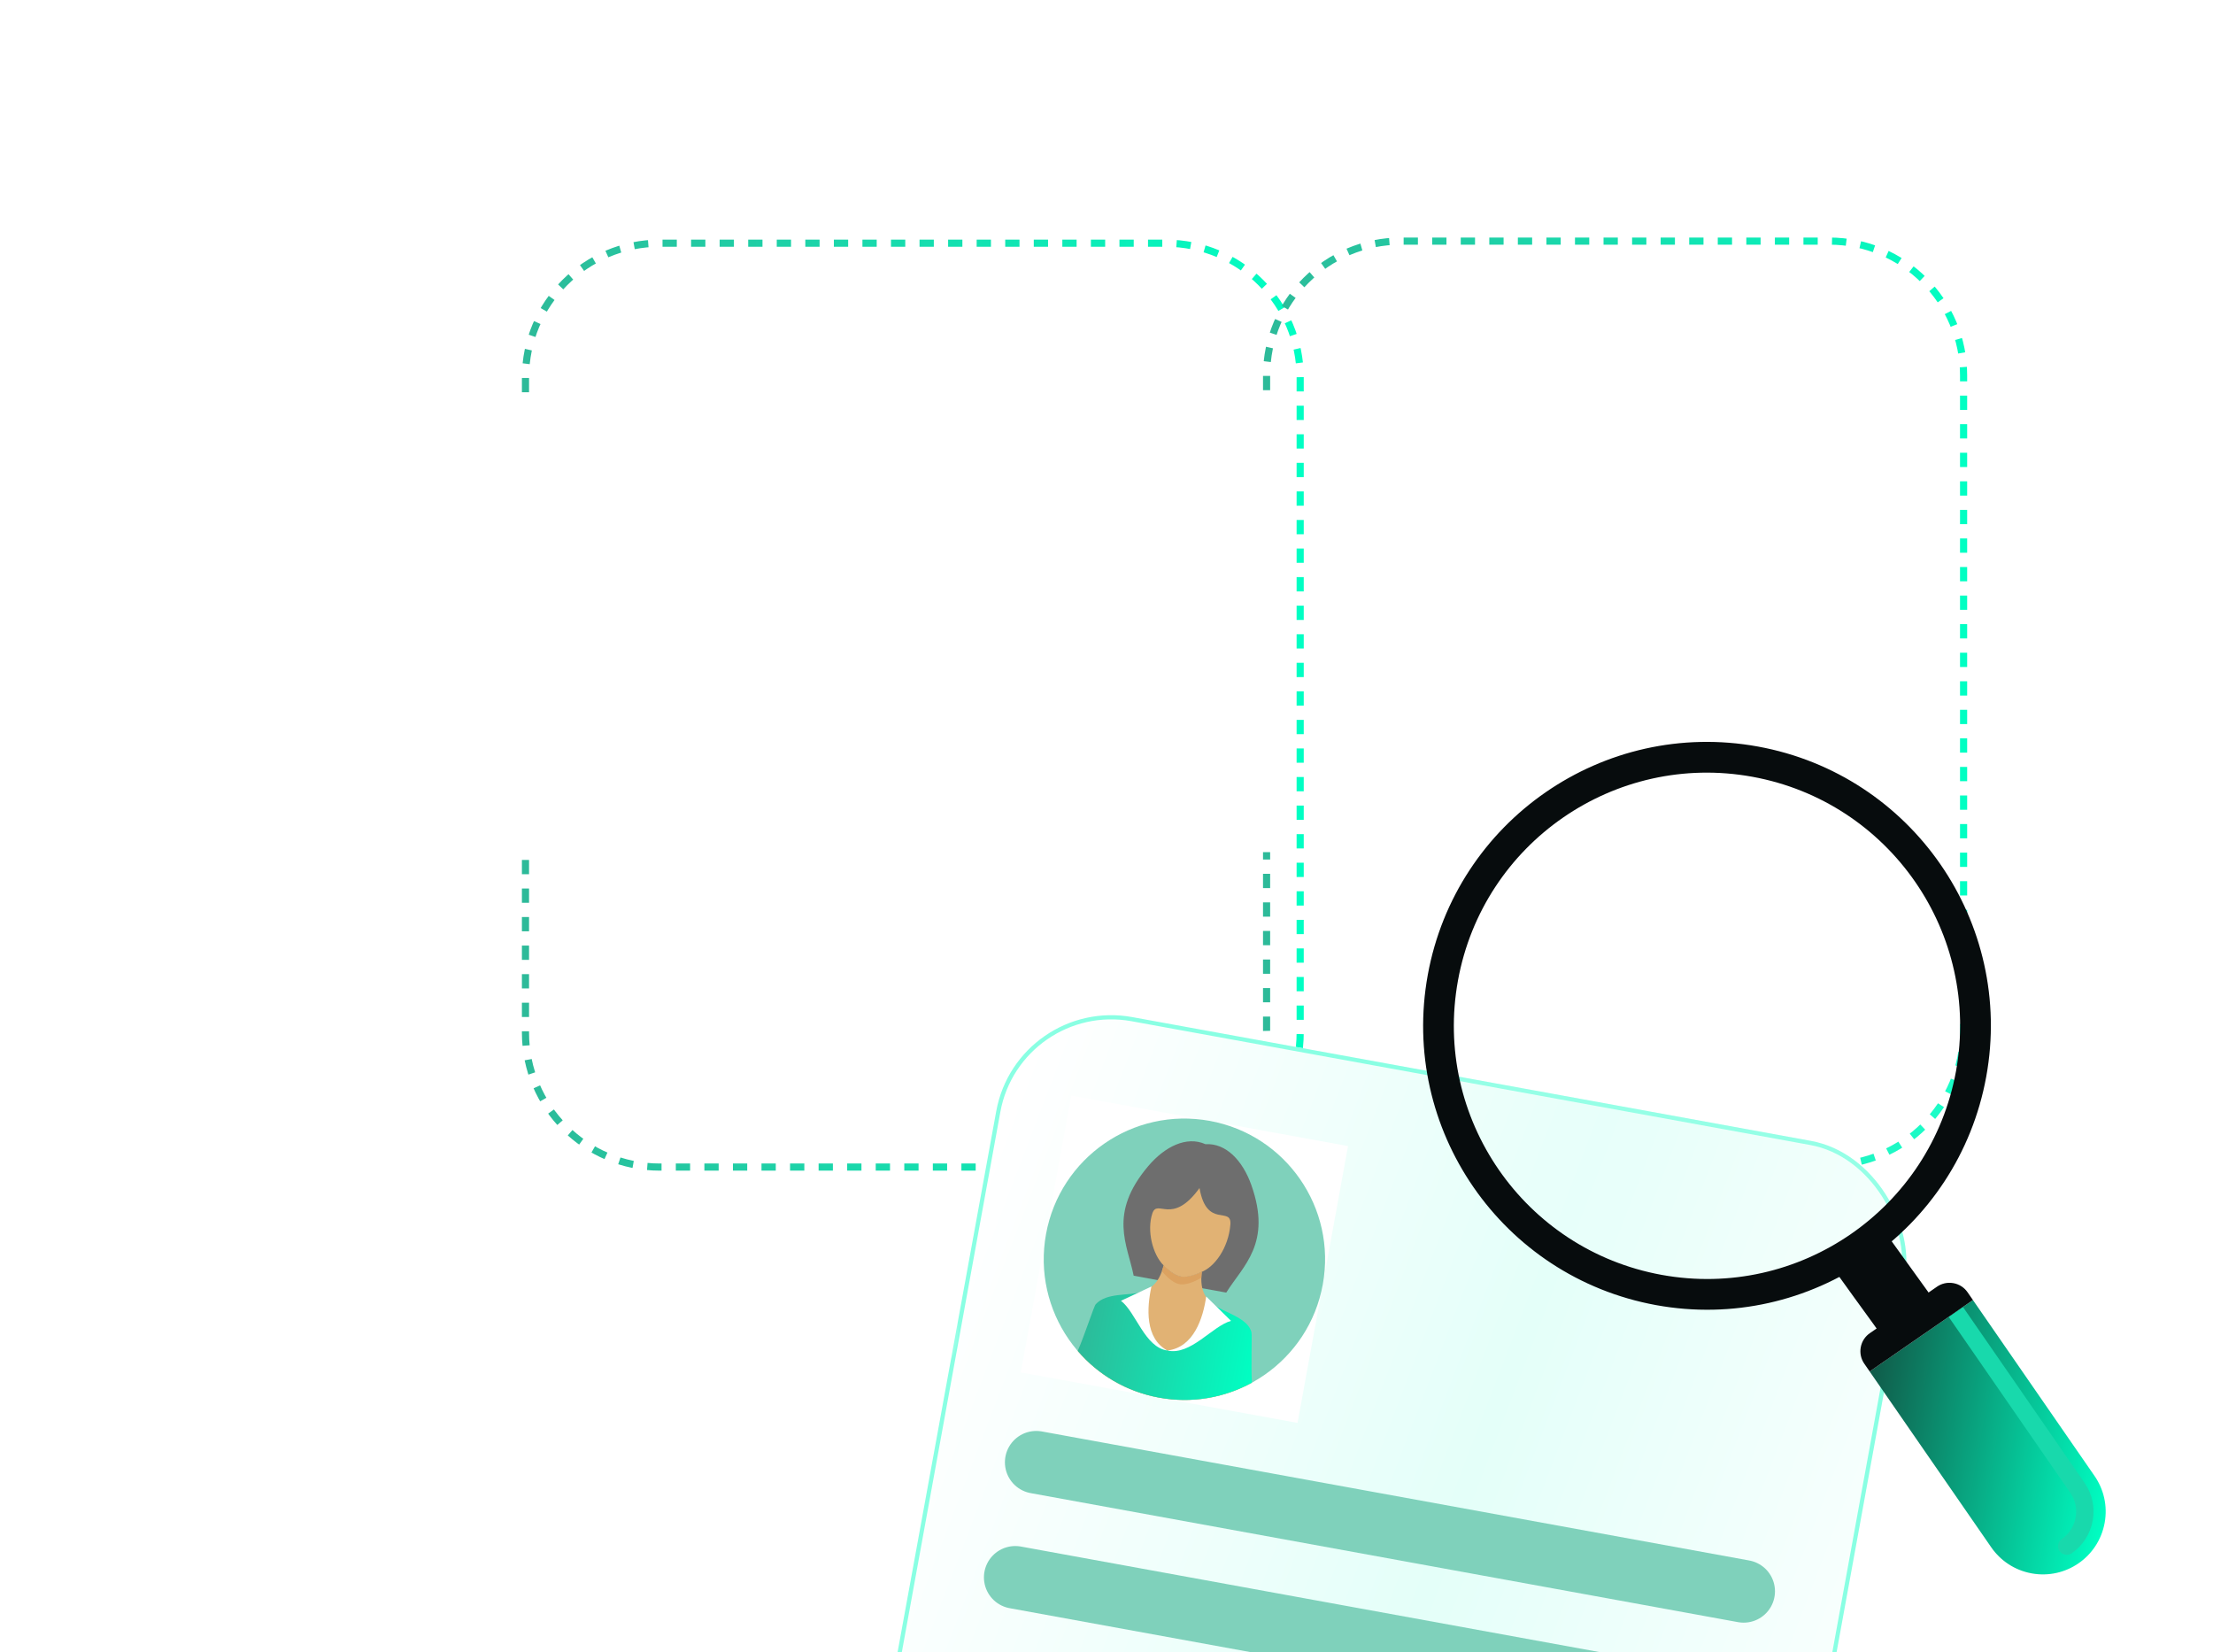 <svg width="513" height="383" viewBox="0 0 513 383" fill="none" xmlns="http://www.w3.org/2000/svg">
<path d="M121.812 90.923V87.516C121.812 70.314 135.758 56.369 152.96 56.369H270.249C287.451 56.369 301.396 70.314 301.396 87.516V239.36C301.396 256.562 287.451 270.507 270.249 270.507H152.96C135.758 270.507 121.812 256.562 121.812 239.36V197.992" stroke="url(#paint0_linear_33241_13141)" stroke-width="1.655" stroke-dasharray="3.31 3.31"/>
<path d="M293.609 90.437V87.03C293.609 69.828 307.555 55.883 324.757 55.883H424.039C441.241 55.883 455.186 69.828 455.186 87.03V238.873C455.186 256.076 441.241 270.021 424.039 270.021H324.757C307.555 270.021 293.609 256.076 293.609 238.873V197.506" stroke="url(#paint1_linear_33241_13141)" stroke-width="1.655" stroke-dasharray="3.31 3.31"/>
<g filter="url(#filter0_dddd_33241_13141)">
<g clip-path="url(#clip0_33241_13141)">
<rect x="235.805" y="4.295" width="214.138" height="301.695" rx="27.113" transform="rotate(10.336 235.805 4.295)" fill="url(#paint2_linear_33241_13141)"/>
<g clip-path="url(#clip1_33241_13141)">
<rect width="65.215" height="65.215" transform="translate(248.332 27.357) rotate(10.336)" fill="white"/>
<path d="M268.71 97.365C286.426 100.596 303.408 88.853 306.639 71.137C309.87 53.42 298.127 36.439 280.411 33.208C262.694 29.977 245.713 41.719 242.482 59.436C239.251 77.153 250.993 94.134 268.71 97.365Z" fill="#7FD1BB"/>
<path fill-rule="evenodd" clip-rule="evenodd" d="M262.798 69.096C261.353 61.859 256.848 54.727 266.162 43.713C269.998 39.178 275.056 36.647 279.445 38.617C284.246 38.323 288.085 42.476 290.073 48.074C294.9 61.666 288.167 66.749 284.261 73.01L273.525 71.08L262.798 69.096Z" fill="#6E6E6E"/>
<path fill-rule="evenodd" clip-rule="evenodd" d="M253.53 78.308C253.096 78.788 251.418 83.243 249.856 86.566C254.552 92.025 261.075 95.972 268.711 97.365C276.346 98.757 283.844 97.367 290.164 93.918C289.874 90.256 289.878 85.497 289.641 84.894C286.005 75.633 277.399 77.817 278.594 68.196C278.594 68.196 275.691 69.637 273.737 69.299C271.782 68.96 269.737 66.705 269.737 66.705C267.461 76.121 260.197 70.933 253.531 78.308L253.53 78.308Z" fill="#E1B274"/>
<path fill-rule="evenodd" clip-rule="evenodd" d="M278.488 69.566C278.5 69.137 278.534 68.681 278.594 68.196C278.594 68.196 275.691 69.637 273.737 69.299C271.782 68.96 269.737 66.705 269.737 66.705C269.62 67.189 269.489 67.633 269.346 68.045C269.389 68.093 269.431 68.143 269.475 68.191L269.473 68.198C269.6 68.356 271.525 70.737 273.415 71.061C275.298 71.425 277.941 69.877 278.115 69.774L278.116 69.767C278.242 69.702 278.366 69.635 278.488 69.566L278.488 69.566Z" fill="#DCA260"/>
<path fill-rule="evenodd" clip-rule="evenodd" d="M269.743 66.711C269.873 66.852 271.847 68.97 273.736 69.297C275.62 69.658 278.214 68.373 278.385 68.287C281.54 67.145 284.774 62.669 285.214 57.261C285.575 52.831 279.704 58.353 278.063 48.776C271.65 57.651 268.292 51.097 267.117 54.689C265.823 58.646 267.171 64.168 269.743 66.71L269.743 66.711Z" fill="#E1B274"/>
<path fill-rule="evenodd" clip-rule="evenodd" d="M264.759 72.835C261.677 73.823 256.532 72.932 254.003 75.717C253.563 76.203 251.486 82.751 249.825 86.53C254.524 92.007 261.059 95.969 268.711 97.364C276.363 98.76 283.877 97.36 290.206 93.895C289.986 89.773 290.242 82.946 290.114 82.303C289.413 78.793 283.43 77.561 280.894 75.538C273.631 90.598 266.92 90.492 264.759 72.837L264.759 72.835Z" fill="url(#paint3_linear_33241_13141)"/>
<path fill-rule="evenodd" clip-rule="evenodd" d="M266.918 71.602C265.836 76.502 265.399 83.644 270.609 86.44C265.359 85.707 263.346 77.581 259.852 74.912L266.918 71.602L266.918 71.602Z" fill="white"/>
<path fill-rule="evenodd" clip-rule="evenodd" d="M279.611 73.916C278.903 78.885 276.748 85.713 270.609 86.439C276.042 87.655 280.963 80.794 285.366 79.565L279.611 73.917L279.611 73.916Z" fill="white"/>
</g>
<line x1="240.213" y1="112.344" x2="404.199" y2="142.251" stroke="#7FD1BB" stroke-width="14.525" stroke-linecap="round"/>
<line x1="235.35" y1="139.018" x2="399.335" y2="168.925" stroke="#7FD1BB" stroke-width="14.525" stroke-linecap="round"/>
<line x1="230.487" y1="165.692" x2="394.472" y2="195.599" stroke="#7FD1BB" stroke-width="14.525" stroke-linecap="round"/>
<line x1="225.619" y1="192.364" x2="300.875" y2="206.089" stroke="#7FD1BB" stroke-width="14.525" stroke-linecap="round"/>
<rect x="212.309" y="224.879" width="181.215" height="60.036" rx="11.62" transform="rotate(10.336 212.309 224.879)" fill="#7FD1BB"/>
</g>
<rect x="236.194" y="4.858" width="213.17" height="300.727" rx="26.629" transform="rotate(10.336 236.194 4.858)" stroke="#89FFE3" stroke-width="0.968"/>
</g>
<rect x="344.781" y="166.539" width="124.589" height="122.643" rx="61.321" transform="rotate(10.336 344.781 166.539)" fill="white" fill-opacity="0.1"/>
<path d="M426.121 295.599L429.794 300.701L434.095 306.629L435.745 308.935L447.969 300.834L438.356 287.494L426.121 295.599Z" fill="#070C0D"/>
<path d="M457.348 301.324L485.532 342.085C487.654 345.138 488.61 349.022 487.883 352.969C487.162 356.925 484.904 360.224 481.838 362.341C478.782 364.454 474.909 365.399 470.952 364.677C466.998 363.956 463.711 361.703 461.592 358.636L433.405 317.878L457.348 301.324Z" fill="url(#paint4_linear_33241_13141)"/>
<path d="M451.719 305.219L455.029 302.923L483.219 343.689C485.005 346.266 485.672 349.379 485.107 352.463C484.543 355.558 482.817 358.242 480.24 360.024C479.779 360.332 479.236 360.432 478.732 360.34C478.222 360.247 477.749 359.962 477.432 359.503C476.803 358.585 477.03 357.338 477.942 356.708C479.638 355.539 480.778 353.766 481.148 351.736C481.518 349.715 481.078 347.672 479.905 345.98L451.719 305.219Z" fill="#18D9AC"/>
<path d="M452.838 297.413C454.222 297.665 455.371 298.451 456.111 299.532L457.35 301.323L433.409 317.879L432.166 316.082C431.424 315.021 431.092 313.653 431.344 312.273C431.597 310.886 432.389 309.731 433.457 309.002L449.024 298.226C450.095 297.488 451.447 297.159 452.838 297.413ZM407.509 173.033C443.259 179.553 466.952 213.824 460.431 249.565C453.912 285.319 419.645 309.009 383.896 302.501C348.152 295.971 324.456 261.709 330.976 225.956C337.495 190.214 371.762 166.514 407.509 173.033ZM406.23 180.044C374.356 174.231 343.792 195.362 337.979 227.234C332.165 259.117 353.298 289.675 385.175 295.489C417.047 301.302 447.609 280.17 453.423 248.288C459.236 216.416 438.101 185.856 406.23 180.044Z" fill="#070C0D"/>
<g filter="url(#filter2_dddd_33241_13141)">
<rect x="62.742" y="109.869" width="159.421" height="29.377" rx="14.688" fill="white" fill-opacity="0.1"/>
<g clip-path="url(#clip2_33241_13141)">
<path d="M83.856 117.818C80.141 117.818 77.117 120.842 77.117 124.558C77.117 128.273 80.141 131.297 83.856 131.297C87.572 131.297 90.596 128.273 90.596 124.558C90.596 120.842 87.572 117.818 83.856 117.818ZM87.623 122.784L83.316 127.057C83.062 127.311 82.657 127.328 82.387 127.074L80.107 124.997C79.837 124.743 79.82 124.321 80.056 124.051C80.309 123.781 80.732 123.764 81.002 124.017L82.809 125.672L86.66 121.821C86.93 121.551 87.353 121.551 87.623 121.821C87.893 122.092 87.893 122.514 87.623 122.784Z" fill="white"/>
</g>
<path d="M105.512 129.057H104.149L100.24 123.528V129.057H98.582V120.784H100.2L103.853 126.023V120.784H105.512V129.057ZM112.244 127.089C112.148 127.725 111.869 128.234 111.408 128.616C110.948 128.997 110.342 129.188 109.592 129.188C109.144 129.188 108.743 129.114 108.387 128.965C108.041 128.82 107.734 128.603 107.466 128.313C107.212 128.041 107.012 127.712 106.867 127.326C106.722 126.944 106.65 126.518 106.65 126.049C106.65 125.593 106.722 125.174 106.867 124.792C107.016 124.402 107.216 124.068 107.466 123.792C107.721 123.511 108.028 123.291 108.387 123.134C108.752 122.976 109.14 122.897 109.552 122.897C110.009 122.897 110.401 122.971 110.73 123.12C111.077 123.274 111.36 123.478 111.579 123.732C111.816 124 111.992 124.314 112.106 124.674C112.224 125.042 112.284 125.448 112.284 125.891V126.404H108.269C108.291 126.637 108.333 126.839 108.394 127.01C108.46 127.185 108.55 127.337 108.664 127.464C108.769 127.582 108.905 127.677 109.072 127.747C109.23 127.813 109.403 127.846 109.592 127.846C109.864 127.846 110.101 127.782 110.303 127.655C110.5 127.532 110.632 127.343 110.697 127.089H112.244ZM109.566 124.246C109.399 124.246 109.25 124.272 109.118 124.325C108.986 124.377 108.866 124.452 108.756 124.549C108.655 124.641 108.563 124.757 108.48 124.897C108.396 125.042 108.339 125.207 108.309 125.391H110.658C110.654 125.242 110.625 125.09 110.572 124.937C110.529 124.805 110.458 124.685 110.362 124.575C110.274 124.474 110.162 124.393 110.026 124.331C109.899 124.274 109.745 124.246 109.566 124.246ZM118.74 126.872L119.806 123.035H121.425L119.589 129.057H118.055L117.068 125.351L116.101 129.057H114.561L112.731 123.035H114.403L115.475 126.872L116.463 123.035H117.739L118.74 126.872ZM126.854 131.281H125.183V123.035H126.854V123.542C126.929 123.454 127.012 123.375 127.104 123.305C127.21 123.226 127.33 123.155 127.466 123.094C127.62 123.024 127.76 122.976 127.888 122.949C128.05 122.914 128.208 122.897 128.361 122.897C128.8 122.897 129.189 122.982 129.526 123.153C129.873 123.329 130.16 123.557 130.388 123.838C130.634 124.136 130.814 124.472 130.928 124.845C131.051 125.24 131.112 125.641 131.112 126.049C131.112 126.461 131.051 126.865 130.928 127.26C130.814 127.629 130.634 127.96 130.388 128.254C130.152 128.539 129.864 128.767 129.526 128.938C129.197 129.105 128.809 129.188 128.361 129.188C128.208 129.188 128.05 129.171 127.888 129.136C127.738 129.105 127.598 129.059 127.466 128.997C127.317 128.932 127.197 128.864 127.104 128.793C127.012 128.723 126.929 128.644 126.854 128.556V131.281ZM126.854 127.036C126.955 127.242 127.107 127.411 127.308 127.543C127.506 127.67 127.736 127.734 128 127.734C128.232 127.734 128.434 127.692 128.605 127.609C128.794 127.521 128.943 127.405 129.052 127.26C129.18 127.098 129.274 126.92 129.335 126.727C129.406 126.508 129.441 126.282 129.441 126.049C129.441 125.821 129.406 125.597 129.335 125.378C129.274 125.185 129.18 125.007 129.052 124.845C128.943 124.704 128.794 124.586 128.605 124.489C128.429 124.397 128.228 124.351 128 124.351C127.741 124.351 127.508 124.417 127.302 124.549C127.104 124.676 126.955 124.845 126.854 125.055V127.036ZM135.522 129.057V128.734C135.417 128.835 135.23 128.932 134.962 129.024C134.686 129.116 134.383 129.162 134.054 129.162C133.743 129.162 133.455 129.12 133.192 129.037C132.929 128.954 132.694 128.828 132.488 128.662C132.29 128.504 132.13 128.298 132.007 128.043C131.889 127.802 131.83 127.523 131.83 127.207C131.83 126.922 131.889 126.661 132.007 126.424C132.13 126.178 132.295 125.974 132.501 125.812C132.716 125.641 132.962 125.512 133.238 125.424C133.523 125.332 133.833 125.286 134.166 125.286C134.429 125.286 134.688 125.321 134.943 125.391C135.206 125.465 135.399 125.547 135.522 125.634V125.187C135.522 124.919 135.445 124.7 135.291 124.529C135.134 124.349 134.888 124.259 134.554 124.259C134.309 124.259 134.116 124.307 133.975 124.404C133.839 124.496 133.736 124.636 133.666 124.825H132.073C132.122 124.549 132.214 124.296 132.35 124.068C132.486 123.844 132.666 123.64 132.889 123.456C133.096 123.289 133.35 123.153 133.653 123.048C133.947 122.947 134.26 122.897 134.594 122.897C135.406 122.897 136.031 123.101 136.47 123.509C136.908 123.917 137.128 124.485 137.128 125.213V129.057H135.522ZM135.522 126.984C135.496 126.9 135.447 126.828 135.377 126.766C135.316 126.709 135.23 126.652 135.12 126.595C135.028 126.547 134.921 126.512 134.798 126.49C134.666 126.468 134.55 126.457 134.449 126.457C134.313 126.457 134.181 126.47 134.054 126.497C133.923 126.523 133.809 126.567 133.712 126.628C133.611 126.69 133.53 126.769 133.468 126.865C133.411 126.953 133.383 127.063 133.383 127.194C133.383 127.335 133.411 127.449 133.468 127.536C133.521 127.615 133.602 127.69 133.712 127.76C133.817 127.826 133.931 127.872 134.054 127.898C134.177 127.925 134.309 127.938 134.449 127.938C134.55 127.938 134.666 127.927 134.798 127.905C134.912 127.887 135.019 127.854 135.12 127.806C135.226 127.758 135.311 127.703 135.377 127.642C135.447 127.58 135.496 127.508 135.522 127.424V126.984ZM138.799 124.377H137.884V123.035H138.799V121.403H140.458V123.035H141.774V124.377H140.458V127.023C140.458 127.269 140.517 127.444 140.635 127.55C140.754 127.655 140.923 127.707 141.142 127.707C141.261 127.707 141.39 127.69 141.53 127.655C141.649 127.624 141.763 127.58 141.873 127.523V128.991C141.772 129.048 141.618 129.094 141.412 129.129C141.232 129.16 141.026 129.175 140.793 129.175C140.184 129.175 139.699 129.022 139.339 128.714C138.979 128.407 138.799 127.916 138.799 127.24V124.377ZM144.736 129.057H143.07V123.035H144.736V129.057ZM144.9 121.291C144.9 121.58 144.801 121.813 144.604 121.988C144.411 122.164 144.178 122.252 143.906 122.252C143.639 122.252 143.408 122.164 143.215 121.988C143.018 121.813 142.919 121.58 142.919 121.291C142.919 121.019 143.018 120.793 143.215 120.613C143.408 120.437 143.639 120.35 143.906 120.35C144.178 120.35 144.411 120.437 144.604 120.613C144.801 120.793 144.9 121.019 144.9 121.291ZM151.415 127.089C151.319 127.725 151.04 128.234 150.58 128.616C150.119 128.997 149.513 129.188 148.763 129.188C148.316 129.188 147.914 129.114 147.559 128.965C147.212 128.82 146.905 128.603 146.638 128.313C146.383 128.041 146.183 127.712 146.039 127.326C145.894 126.944 145.821 126.518 145.821 126.049C145.821 125.593 145.894 125.174 146.039 124.792C146.188 124.402 146.387 124.068 146.638 123.792C146.892 123.511 147.199 123.291 147.559 123.134C147.923 122.976 148.311 122.897 148.724 122.897C149.18 122.897 149.573 122.971 149.902 123.12C150.248 123.274 150.531 123.478 150.751 123.732C150.988 124 151.163 124.314 151.277 124.674C151.396 125.042 151.455 125.448 151.455 125.891V126.404H147.44C147.462 126.637 147.504 126.839 147.565 127.01C147.631 127.185 147.721 127.337 147.835 127.464C147.941 127.582 148.077 127.677 148.243 127.747C148.401 127.813 148.575 127.846 148.763 127.846C149.035 127.846 149.272 127.782 149.474 127.655C149.671 127.532 149.803 127.343 149.869 127.089H151.415ZM148.737 124.246C148.57 124.246 148.421 124.272 148.289 124.325C148.158 124.377 148.037 124.452 147.927 124.549C147.827 124.641 147.734 124.757 147.651 124.897C147.568 125.042 147.511 125.207 147.48 125.391H149.829C149.825 125.242 149.796 125.09 149.744 124.937C149.7 124.805 149.63 124.685 149.533 124.575C149.445 124.474 149.334 124.393 149.198 124.331C149.07 124.274 148.917 124.246 148.737 124.246ZM152.521 123.035H154.193V123.588C154.364 123.39 154.588 123.228 154.864 123.101C155.162 122.965 155.476 122.897 155.805 122.897C156.49 122.897 157.016 123.101 157.385 123.509C157.753 123.917 157.937 124.454 157.937 125.121V129.057H156.266V125.47C156.266 125.15 156.185 124.893 156.022 124.7C155.86 124.502 155.612 124.404 155.279 124.404C155.178 124.404 155.057 124.423 154.917 124.463C154.803 124.494 154.695 124.546 154.594 124.621C154.493 124.695 154.408 124.783 154.338 124.884C154.267 124.985 154.219 125.104 154.193 125.24V129.057H152.521V123.035ZM159.688 124.377H158.773V123.035H159.688V121.403H161.347V123.035H162.663V124.377H161.347V127.023C161.347 127.269 161.406 127.444 161.524 127.55C161.643 127.655 161.812 127.707 162.031 127.707C162.149 127.707 162.279 127.69 162.419 127.655C162.538 127.624 162.652 127.58 162.761 127.523V128.991C162.661 129.048 162.507 129.094 162.301 129.129C162.121 129.16 161.915 129.175 161.682 129.175C161.072 129.175 160.587 129.022 160.228 128.714C159.868 128.407 159.688 127.916 159.688 127.24V124.377ZM166.447 126.049C166.447 125.588 166.519 125.163 166.664 124.772C166.809 124.382 167.009 124.051 167.263 123.779C167.513 123.506 167.818 123.291 168.178 123.134C168.533 122.976 168.924 122.897 169.349 122.897C169.718 122.897 170.06 122.951 170.376 123.061C170.679 123.166 170.944 123.313 171.172 123.502C171.405 123.695 171.587 123.925 171.719 124.193C171.855 124.47 171.944 124.761 171.988 125.068H170.343C170.295 124.832 170.185 124.649 170.014 124.522C169.834 124.391 169.617 124.325 169.362 124.325C169.165 124.325 168.989 124.369 168.836 124.456C168.669 124.553 168.538 124.669 168.441 124.805C168.331 124.963 168.248 125.145 168.191 125.351C168.134 125.562 168.105 125.795 168.105 126.049C168.105 126.312 168.134 126.545 168.191 126.747C168.248 126.957 168.331 127.139 168.441 127.293C168.542 127.438 168.674 127.556 168.836 127.648C168.985 127.732 169.161 127.773 169.362 127.773C169.617 127.773 169.834 127.707 170.014 127.576C170.185 127.449 170.295 127.264 170.343 127.023H171.988C171.944 127.343 171.855 127.637 171.719 127.905C171.591 128.159 171.409 128.385 171.172 128.583C170.935 128.78 170.67 128.929 170.376 129.03C170.073 129.136 169.731 129.188 169.349 129.188C168.919 129.188 168.529 129.114 168.178 128.965C167.836 128.82 167.531 128.603 167.263 128.313C167.009 128.041 166.809 127.712 166.664 127.326C166.519 126.944 166.447 126.518 166.447 126.049ZM176.681 124.674C176.575 124.608 176.444 124.557 176.286 124.522C176.15 124.491 176.003 124.476 175.845 124.476C175.56 124.476 175.314 124.546 175.108 124.687C174.902 124.827 174.766 125.04 174.7 125.325V129.057H173.028V123.035H174.7V123.627C174.827 123.408 175.011 123.232 175.253 123.101C175.503 122.965 175.766 122.897 176.042 122.897C176.187 122.897 176.321 122.908 176.444 122.93C176.549 122.947 176.628 122.971 176.681 123.002V124.674ZM182.808 127.089C182.711 127.725 182.433 128.234 181.972 128.616C181.511 128.997 180.906 129.188 180.156 129.188C179.708 129.188 179.307 129.114 178.951 128.965C178.605 128.82 178.298 128.603 178.03 128.313C177.775 128.041 177.576 127.712 177.431 127.326C177.286 126.944 177.214 126.518 177.214 126.049C177.214 125.593 177.286 125.174 177.431 124.792C177.58 124.402 177.78 124.068 178.03 123.792C178.284 123.511 178.591 123.291 178.951 123.134C179.315 122.976 179.704 122.897 180.116 122.897C180.572 122.897 180.965 122.971 181.294 123.12C181.641 123.274 181.924 123.478 182.143 123.732C182.38 124 182.556 124.314 182.67 124.674C182.788 125.042 182.847 125.448 182.847 125.891V126.404H178.833C178.855 126.637 178.896 126.839 178.958 127.01C179.024 127.185 179.114 127.337 179.228 127.464C179.333 127.582 179.469 127.677 179.636 127.747C179.794 127.813 179.967 127.846 180.156 127.846C180.428 127.846 180.665 127.782 180.866 127.655C181.064 127.532 181.195 127.343 181.261 127.089H182.808ZM180.129 124.246C179.963 124.246 179.813 124.272 179.682 124.325C179.55 124.377 179.429 124.452 179.32 124.549C179.219 124.641 179.127 124.757 179.043 124.897C178.96 125.042 178.903 125.207 178.872 125.391H181.222C181.217 125.242 181.189 125.09 181.136 124.937C181.092 124.805 181.022 124.685 180.926 124.575C180.838 124.474 180.726 124.393 180.59 124.331C180.463 124.274 180.309 124.246 180.129 124.246ZM187.25 129.057V128.734C187.145 128.835 186.958 128.932 186.691 129.024C186.414 129.116 186.112 129.162 185.783 129.162C185.471 129.162 185.184 129.12 184.92 129.037C184.657 128.954 184.422 128.828 184.216 128.662C184.019 128.504 183.859 128.298 183.736 128.043C183.617 127.802 183.558 127.523 183.558 127.207C183.558 126.922 183.617 126.661 183.736 126.424C183.859 126.178 184.023 125.974 184.229 125.812C184.444 125.641 184.69 125.512 184.966 125.424C185.252 125.332 185.561 125.286 185.894 125.286C186.158 125.286 186.417 125.321 186.671 125.391C186.934 125.465 187.127 125.547 187.25 125.634V125.187C187.25 124.919 187.173 124.7 187.02 124.529C186.862 124.349 186.616 124.259 186.283 124.259C186.037 124.259 185.844 124.307 185.704 124.404C185.568 124.496 185.464 124.636 185.394 124.825H183.802C183.85 124.549 183.942 124.296 184.078 124.068C184.214 123.844 184.394 123.64 184.618 123.456C184.824 123.289 185.078 123.153 185.381 123.048C185.675 122.947 185.989 122.897 186.322 122.897C187.134 122.897 187.759 123.101 188.198 123.509C188.637 123.917 188.856 124.485 188.856 125.213V129.057H187.25ZM187.25 126.984C187.224 126.9 187.176 126.828 187.105 126.766C187.044 126.709 186.958 126.652 186.849 126.595C186.757 126.547 186.649 126.512 186.526 126.49C186.395 126.468 186.278 126.457 186.177 126.457C186.041 126.457 185.91 126.47 185.783 126.497C185.651 126.523 185.537 126.567 185.44 126.628C185.339 126.69 185.258 126.769 185.197 126.865C185.14 126.953 185.111 127.063 185.111 127.194C185.111 127.335 185.14 127.449 185.197 127.536C185.249 127.615 185.331 127.69 185.44 127.76C185.546 127.826 185.66 127.872 185.783 127.898C185.905 127.925 186.037 127.938 186.177 127.938C186.278 127.938 186.395 127.927 186.526 127.905C186.64 127.887 186.748 127.854 186.849 127.806C186.954 127.758 187.04 127.703 187.105 127.642C187.176 127.58 187.224 127.508 187.25 127.424V126.984ZM190.528 124.377H189.613V123.035H190.528V121.403H192.186V123.035H193.502V124.377H192.186V127.023C192.186 127.269 192.245 127.444 192.364 127.55C192.482 127.655 192.651 127.707 192.871 127.707C192.989 127.707 193.118 127.69 193.259 127.655C193.377 127.624 193.491 127.58 193.601 127.523V128.991C193.5 129.048 193.347 129.094 193.14 129.129C192.96 129.16 192.754 129.175 192.522 129.175C191.912 129.175 191.427 129.022 191.067 128.714C190.707 128.407 190.528 127.916 190.528 127.24V124.377ZM199.972 127.089C199.875 127.725 199.597 128.234 199.136 128.616C198.675 128.997 198.07 129.188 197.319 129.188C196.872 129.188 196.47 129.114 196.115 128.965C195.768 128.82 195.461 128.603 195.194 128.313C194.939 128.041 194.74 127.712 194.595 127.326C194.45 126.944 194.378 126.518 194.378 126.049C194.378 125.593 194.45 125.174 194.595 124.792C194.744 124.402 194.944 124.068 195.194 123.792C195.448 123.511 195.755 123.291 196.115 123.134C196.479 122.976 196.868 122.897 197.28 122.897C197.736 122.897 198.129 122.971 198.458 123.12C198.805 123.274 199.088 123.478 199.307 123.732C199.544 124 199.719 124.314 199.833 124.674C199.952 125.042 200.011 125.448 200.011 125.891V126.404H195.997C196.019 126.637 196.06 126.839 196.122 127.01C196.187 127.185 196.277 127.337 196.391 127.464C196.497 127.582 196.633 127.677 196.8 127.747C196.957 127.813 197.131 127.846 197.319 127.846C197.591 127.846 197.828 127.782 198.03 127.655C198.228 127.532 198.359 127.343 198.425 127.089H199.972ZM197.293 124.246C197.126 124.246 196.977 124.272 196.846 124.325C196.714 124.377 196.593 124.452 196.484 124.549C196.383 124.641 196.291 124.757 196.207 124.897C196.124 125.042 196.067 125.207 196.036 125.391H198.386C198.381 125.242 198.353 125.09 198.3 124.937C198.256 124.805 198.186 124.685 198.089 124.575C198.002 124.474 197.89 124.393 197.754 124.331C197.627 124.274 197.473 124.246 197.293 124.246ZM205.006 128.556C204.927 128.64 204.84 128.719 204.743 128.793C204.638 128.872 204.521 128.94 204.394 128.997C204.258 129.059 204.116 129.105 203.966 129.136C203.8 129.171 203.644 129.188 203.499 129.188C203.047 129.188 202.657 129.109 202.328 128.951C201.981 128.785 201.694 128.559 201.466 128.273C201.224 127.966 201.047 127.633 200.933 127.273C200.81 126.878 200.748 126.47 200.748 126.049C200.748 125.623 200.81 125.215 200.933 124.825C201.047 124.461 201.224 124.127 201.466 123.825C201.694 123.539 201.981 123.313 202.328 123.147C202.674 122.98 203.065 122.897 203.499 122.897C203.644 122.897 203.8 122.914 203.966 122.949C204.098 122.976 204.241 123.024 204.394 123.094C204.508 123.147 204.625 123.217 204.743 123.305C204.84 123.379 204.927 123.458 205.006 123.542V120.297H206.678V129.057H205.006V128.556ZM205.006 125.055C204.905 124.849 204.754 124.68 204.552 124.549C204.346 124.417 204.116 124.351 203.861 124.351C203.633 124.351 203.431 124.397 203.256 124.489C203.067 124.586 202.918 124.704 202.808 124.845C202.681 125.007 202.587 125.185 202.525 125.378C202.455 125.597 202.42 125.821 202.42 126.049C202.42 126.282 202.455 126.508 202.525 126.727C202.587 126.92 202.681 127.098 202.808 127.26C202.918 127.405 203.067 127.521 203.256 127.609C203.427 127.692 203.629 127.734 203.861 127.734C204.124 127.734 204.355 127.67 204.552 127.543C204.754 127.411 204.905 127.242 205.006 127.036V125.055Z" fill="white"/>
</g>
<g filter="url(#filter3_dddd_33241_13141)">
<rect x="38.277" y="150.119" width="147.421" height="29.377" rx="14.688" fill="white" fill-opacity="0.1"/>
<g clip-path="url(#clip3_33241_13141)">
<path d="M59.395 158.068C55.68 158.068 52.656 161.092 52.656 164.808C52.656 168.523 55.68 171.547 59.395 171.547C63.111 171.547 66.135 168.523 66.135 164.808C66.135 161.092 63.111 158.068 59.395 158.068ZM63.162 163.034L58.855 167.307C58.602 167.561 58.196 167.578 57.926 167.324L55.646 165.247C55.376 164.993 55.359 164.571 55.595 164.301C55.849 164.031 56.271 164.014 56.541 164.267L58.348 165.922L62.199 162.071C62.469 161.801 62.892 161.801 63.162 162.071C63.432 162.342 63.432 162.764 63.162 163.034Z" fill="white"/>
</g>
<path d="M75.841 169.307H74.117V161.034H75.841V169.307ZM77.368 163.285H79.039V163.838C79.21 163.64 79.434 163.478 79.711 163.351C80.009 163.215 80.323 163.147 80.652 163.147C81.336 163.147 81.863 163.351 82.231 163.759C82.6 164.167 82.784 164.704 82.784 165.371V169.307H81.112V165.72C81.112 165.4 81.031 165.143 80.869 164.95C80.707 164.752 80.459 164.654 80.125 164.654C80.024 164.654 79.904 164.673 79.763 164.713C79.649 164.744 79.542 164.796 79.441 164.871C79.34 164.945 79.254 165.033 79.184 165.134C79.114 165.235 79.066 165.354 79.039 165.49V169.307H77.368V163.285ZM85.436 167.517C85.502 167.74 85.623 167.905 85.798 168.01C85.983 168.12 86.2 168.175 86.45 168.175C86.577 168.175 86.693 168.162 86.799 168.135C86.904 168.109 86.994 168.072 87.069 168.023C87.147 167.971 87.204 167.911 87.24 167.846C87.279 167.767 87.299 167.679 87.299 167.582C87.299 167.455 87.251 167.35 87.154 167.266C87.062 167.187 86.913 167.122 86.707 167.069L85.489 166.799C85.033 166.694 84.657 166.512 84.364 166.253C84.074 165.998 83.929 165.615 83.929 165.101C83.929 164.803 83.989 164.535 84.107 164.298C84.225 164.066 84.394 163.862 84.614 163.686C84.829 163.515 85.083 163.384 85.377 163.291C85.68 163.195 85.996 163.147 86.325 163.147C87.088 163.147 87.678 163.313 88.095 163.647C88.512 163.98 88.766 164.434 88.859 165.009H87.286C87.233 164.834 87.132 164.691 86.983 164.581C86.834 164.472 86.619 164.417 86.338 164.417C86.136 164.417 85.954 164.463 85.792 164.555C85.625 164.647 85.542 164.79 85.542 164.983C85.542 165.097 85.585 165.193 85.673 165.272C85.752 165.343 85.888 165.402 86.081 165.45L87.325 165.733C87.847 165.86 88.246 166.073 88.523 166.371C88.795 166.665 88.931 167.038 88.931 167.49C88.931 167.789 88.867 168.061 88.74 168.306C88.613 168.552 88.44 168.758 88.22 168.925C88.014 169.083 87.751 169.21 87.43 169.307C87.141 169.394 86.818 169.438 86.463 169.438C86.081 169.438 85.743 169.397 85.45 169.313C85.138 169.225 84.868 169.1 84.64 168.938C84.412 168.776 84.221 168.574 84.067 168.333C83.923 168.104 83.826 167.832 83.778 167.517H85.436ZM95.38 169.307H93.722V168.754C93.551 168.947 93.325 169.109 93.044 169.241C92.768 169.372 92.454 169.438 92.103 169.438C91.427 169.438 90.905 169.236 90.537 168.833C90.168 168.429 89.984 167.892 89.984 167.22V163.285H91.656V166.878C91.656 167.19 91.734 167.449 91.892 167.655C92.05 167.857 92.296 167.957 92.63 167.957C92.875 167.957 93.101 167.881 93.308 167.727C93.509 167.578 93.643 167.376 93.709 167.122V163.285H95.38V169.307ZM100.488 164.924C100.382 164.858 100.251 164.807 100.093 164.772C99.957 164.741 99.81 164.726 99.652 164.726C99.367 164.726 99.121 164.796 98.915 164.937C98.708 165.077 98.572 165.29 98.507 165.575V169.307H96.835V163.285H98.507V163.877C98.634 163.658 98.818 163.482 99.059 163.351C99.309 163.215 99.573 163.147 99.849 163.147C99.994 163.147 100.128 163.158 100.251 163.18C100.356 163.197 100.435 163.221 100.488 163.252V164.924ZM104.686 169.307V168.984C104.581 169.085 104.395 169.182 104.127 169.274C103.851 169.366 103.548 169.412 103.219 169.412C102.907 169.412 102.62 169.37 102.357 169.287C102.093 169.204 101.859 169.078 101.652 168.912C101.455 168.754 101.295 168.548 101.172 168.293C101.054 168.052 100.994 167.773 100.994 167.457C100.994 167.172 101.054 166.911 101.172 166.674C101.295 166.428 101.459 166.224 101.666 166.062C101.881 165.891 102.126 165.762 102.403 165.674C102.688 165.582 102.997 165.536 103.331 165.536C103.594 165.536 103.853 165.571 104.107 165.641C104.37 165.715 104.564 165.797 104.686 165.884V165.437C104.686 165.169 104.61 164.95 104.456 164.779C104.298 164.599 104.052 164.509 103.719 164.509C103.473 164.509 103.28 164.557 103.14 164.654C103.004 164.746 102.901 164.886 102.83 165.075H101.238C101.286 164.799 101.378 164.546 101.514 164.318C101.65 164.094 101.83 163.89 102.054 163.706C102.26 163.539 102.515 163.403 102.817 163.298C103.111 163.197 103.425 163.147 103.758 163.147C104.57 163.147 105.195 163.351 105.634 163.759C106.073 164.167 106.292 164.735 106.292 165.463V169.307H104.686ZM104.686 167.234C104.66 167.15 104.612 167.078 104.542 167.016C104.48 166.959 104.395 166.902 104.285 166.845C104.193 166.797 104.085 166.762 103.962 166.74C103.831 166.718 103.715 166.707 103.614 166.707C103.478 166.707 103.346 166.72 103.219 166.747C103.087 166.773 102.973 166.817 102.877 166.878C102.776 166.94 102.694 167.019 102.633 167.115C102.576 167.203 102.547 167.313 102.547 167.444C102.547 167.585 102.576 167.699 102.633 167.786C102.686 167.865 102.767 167.94 102.877 168.01C102.982 168.076 103.096 168.122 103.219 168.148C103.342 168.175 103.473 168.188 103.614 168.188C103.715 168.188 103.831 168.177 103.962 168.155C104.077 168.137 104.184 168.104 104.285 168.056C104.39 168.008 104.476 167.953 104.542 167.892C104.612 167.83 104.66 167.758 104.686 167.674V167.234ZM107.654 163.285H109.326V163.838C109.497 163.64 109.721 163.478 109.997 163.351C110.296 163.215 110.609 163.147 110.939 163.147C111.623 163.147 112.149 163.351 112.518 163.759C112.887 164.167 113.071 164.704 113.071 165.371V169.307H111.399V165.72C111.399 165.4 111.318 165.143 111.156 164.95C110.993 164.752 110.745 164.654 110.412 164.654C110.311 164.654 110.19 164.673 110.05 164.713C109.936 164.744 109.828 164.796 109.728 164.871C109.627 164.945 109.541 165.033 109.471 165.134C109.401 165.235 109.352 165.354 109.326 165.49V169.307H107.654V163.285ZM114.078 166.299C114.078 165.838 114.15 165.413 114.295 165.022C114.44 164.632 114.639 164.301 114.894 164.029C115.144 163.756 115.449 163.541 115.809 163.384C116.164 163.226 116.554 163.147 116.98 163.147C117.349 163.147 117.691 163.201 118.007 163.311C118.309 163.416 118.575 163.563 118.803 163.752C119.036 163.945 119.218 164.175 119.349 164.443C119.485 164.72 119.575 165.011 119.619 165.318H117.974C117.926 165.082 117.816 164.899 117.645 164.772C117.465 164.641 117.248 164.575 116.993 164.575C116.796 164.575 116.62 164.619 116.467 164.706C116.3 164.803 116.168 164.919 116.072 165.055C115.962 165.213 115.879 165.395 115.822 165.601C115.765 165.812 115.736 166.045 115.736 166.299C115.736 166.562 115.765 166.795 115.822 166.997C115.879 167.207 115.962 167.389 116.072 167.543C116.173 167.688 116.304 167.806 116.467 167.898C116.616 167.982 116.791 168.023 116.993 168.023C117.248 168.023 117.465 167.957 117.645 167.826C117.816 167.699 117.926 167.514 117.974 167.273H119.619C119.575 167.593 119.485 167.887 119.349 168.155C119.222 168.409 119.04 168.635 118.803 168.833C118.566 169.03 118.301 169.179 118.007 169.28C117.704 169.386 117.362 169.438 116.98 169.438C116.55 169.438 116.16 169.364 115.809 169.215C115.466 169.07 115.161 168.853 114.894 168.563C114.639 168.291 114.44 167.962 114.295 167.576C114.15 167.194 114.078 166.768 114.078 166.299ZM125.884 167.339C125.788 167.975 125.509 168.484 125.049 168.866C124.588 169.247 123.982 169.438 123.232 169.438C122.785 169.438 122.383 169.364 122.028 169.215C121.681 169.07 121.374 168.853 121.106 168.563C120.852 168.291 120.652 167.962 120.508 167.576C120.363 167.194 120.29 166.768 120.29 166.299C120.29 165.843 120.363 165.424 120.508 165.042C120.657 164.652 120.856 164.318 121.106 164.042C121.361 163.761 121.668 163.541 122.028 163.384C122.392 163.226 122.78 163.147 123.193 163.147C123.649 163.147 124.042 163.221 124.371 163.37C124.717 163.524 125 163.728 125.22 163.982C125.457 164.25 125.632 164.564 125.746 164.924C125.865 165.292 125.924 165.698 125.924 166.141V166.654H121.909C121.931 166.887 121.973 167.089 122.034 167.26C122.1 167.435 122.19 167.587 122.304 167.714C122.41 167.832 122.546 167.927 122.712 167.997C122.87 168.063 123.044 168.096 123.232 168.096C123.504 168.096 123.741 168.032 123.943 167.905C124.14 167.782 124.272 167.593 124.338 167.339H125.884ZM123.206 164.496C123.039 164.496 122.89 164.522 122.758 164.575C122.627 164.627 122.506 164.702 122.396 164.799C122.296 164.891 122.203 165.007 122.12 165.147C122.037 165.292 121.98 165.457 121.949 165.641H124.298C124.294 165.492 124.265 165.34 124.213 165.187C124.169 165.055 124.099 164.935 124.002 164.825C123.914 164.724 123.803 164.643 123.667 164.581C123.539 164.524 123.386 164.496 123.206 164.496ZM131.571 169.307L129.294 163.285H131.044L132.42 167.286L133.795 163.285H135.48L133.183 169.307H131.571ZM141.403 167.339C141.306 167.975 141.028 168.484 140.567 168.866C140.106 169.247 139.501 169.438 138.751 169.438C138.303 169.438 137.902 169.364 137.546 169.215C137.2 169.07 136.893 168.853 136.625 168.563C136.371 168.291 136.171 167.962 136.026 167.576C135.881 167.194 135.809 166.768 135.809 166.299C135.809 165.843 135.881 165.424 136.026 165.042C136.175 164.652 136.375 164.318 136.625 164.042C136.879 163.761 137.187 163.541 137.546 163.384C137.911 163.226 138.299 163.147 138.711 163.147C139.168 163.147 139.56 163.221 139.889 163.37C140.236 163.524 140.519 163.728 140.738 163.982C140.975 164.25 141.151 164.564 141.265 164.924C141.383 165.292 141.442 165.698 141.442 166.141V166.654H137.428C137.45 166.887 137.492 167.089 137.553 167.26C137.619 167.435 137.709 167.587 137.823 167.714C137.928 167.832 138.064 167.927 138.231 167.997C138.389 168.063 138.562 168.096 138.751 168.096C139.023 168.096 139.26 168.032 139.462 167.905C139.659 167.782 139.791 167.593 139.856 167.339H141.403ZM138.724 164.496C138.558 164.496 138.409 164.522 138.277 164.575C138.145 164.627 138.025 164.702 137.915 164.799C137.814 164.891 137.722 165.007 137.639 165.147C137.555 165.292 137.498 165.457 137.467 165.641H139.817C139.813 165.492 139.784 165.34 139.731 165.187C139.687 165.055 139.617 164.935 139.521 164.825C139.433 164.724 139.321 164.643 139.185 164.581C139.058 164.524 138.904 164.496 138.724 164.496ZM146.161 164.924C146.056 164.858 145.924 164.807 145.766 164.772C145.63 164.741 145.483 164.726 145.325 164.726C145.04 164.726 144.794 164.796 144.588 164.937C144.382 165.077 144.246 165.29 144.18 165.575V169.307H142.509V163.285H144.18V163.877C144.307 163.658 144.492 163.482 144.733 163.351C144.983 163.215 145.246 163.147 145.523 163.147C145.668 163.147 145.801 163.158 145.924 163.18C146.03 163.197 146.109 163.221 146.161 163.252V164.924ZM148.886 169.307H147.221V163.285H148.886V169.307ZM149.05 161.541C149.05 161.83 148.952 162.063 148.754 162.238C148.561 162.414 148.329 162.502 148.057 162.502C147.789 162.502 147.559 162.414 147.366 162.238C147.168 162.063 147.069 161.83 147.069 161.541C147.069 161.269 147.168 161.043 147.366 160.863C147.559 160.687 147.789 160.6 148.057 160.6C148.329 160.6 148.561 160.687 148.754 160.863C148.952 161.043 149.05 161.269 149.05 161.541ZM153.881 161.988C153.784 161.936 153.688 161.896 153.591 161.87C153.469 161.839 153.368 161.824 153.289 161.824C153.039 161.824 152.839 161.896 152.69 162.041C152.541 162.186 152.466 162.392 152.466 162.66V163.285H153.723V164.627H152.466V169.307H150.821V164.627H149.84V163.285H150.821V162.567C150.821 162.225 150.873 161.923 150.979 161.659C151.088 161.383 151.231 161.157 151.406 160.981C151.586 160.802 151.812 160.663 152.084 160.567C152.361 160.47 152.65 160.422 152.953 160.422C153.124 160.422 153.297 160.437 153.473 160.468C153.618 160.494 153.754 160.534 153.881 160.587V161.988ZM156.402 169.307H154.736V163.285H156.402V169.307ZM156.566 161.541C156.566 161.83 156.467 162.063 156.27 162.238C156.077 162.414 155.844 162.502 155.572 162.502C155.305 162.502 155.074 162.414 154.881 162.238C154.684 162.063 154.585 161.83 154.585 161.541C154.585 161.269 154.684 161.043 154.881 160.863C155.074 160.687 155.305 160.6 155.572 160.6C155.844 160.6 156.077 160.687 156.27 160.863C156.467 161.043 156.566 161.269 156.566 161.541ZM163.081 167.339C162.985 167.975 162.706 168.484 162.246 168.866C161.785 169.247 161.18 169.438 160.429 169.438C159.982 169.438 159.58 169.364 159.225 169.215C158.878 169.07 158.571 168.853 158.304 168.563C158.049 168.291 157.849 167.962 157.705 167.576C157.56 167.194 157.487 166.768 157.487 166.299C157.487 165.843 157.56 165.424 157.705 165.042C157.854 164.652 158.053 164.318 158.304 164.042C158.558 163.761 158.865 163.541 159.225 163.384C159.589 163.226 159.977 163.147 160.39 163.147C160.846 163.147 161.239 163.221 161.568 163.37C161.914 163.524 162.197 163.728 162.417 163.982C162.654 164.25 162.829 164.564 162.943 164.924C163.062 165.292 163.121 165.698 163.121 166.141V166.654H159.106C159.128 166.887 159.17 167.089 159.231 167.26C159.297 167.435 159.387 167.587 159.501 167.714C159.607 167.832 159.743 167.927 159.909 167.997C160.067 168.063 160.241 168.096 160.429 168.096C160.701 168.096 160.938 168.032 161.14 167.905C161.337 167.782 161.469 167.593 161.535 167.339H163.081ZM160.403 164.496C160.236 164.496 160.087 164.522 159.955 164.575C159.824 164.627 159.703 164.702 159.593 164.799C159.493 164.891 159.4 165.007 159.317 165.147C159.234 165.292 159.177 165.457 159.146 165.641H161.495C161.491 165.492 161.462 165.34 161.41 165.187C161.366 165.055 161.296 164.935 161.199 164.825C161.112 164.724 161 164.643 160.864 164.581C160.736 164.524 160.583 164.496 160.403 164.496ZM168.116 168.806C168.037 168.89 167.949 168.969 167.853 169.043C167.748 169.122 167.631 169.19 167.504 169.247C167.368 169.309 167.225 169.355 167.076 169.386C166.91 169.421 166.754 169.438 166.609 169.438C166.157 169.438 165.767 169.359 165.438 169.201C165.091 169.035 164.804 168.809 164.575 168.523C164.334 168.216 164.156 167.883 164.042 167.523C163.919 167.128 163.858 166.72 163.858 166.299C163.858 165.873 163.919 165.465 164.042 165.075C164.156 164.711 164.334 164.377 164.575 164.075C164.804 163.789 165.091 163.563 165.438 163.397C165.784 163.23 166.175 163.147 166.609 163.147C166.754 163.147 166.91 163.164 167.076 163.199C167.208 163.226 167.35 163.274 167.504 163.344C167.618 163.397 167.734 163.467 167.853 163.555C167.949 163.629 168.037 163.708 168.116 163.792V160.547H169.788V169.307H168.116V168.806ZM168.116 165.305C168.015 165.099 167.864 164.93 167.662 164.799C167.456 164.667 167.225 164.601 166.971 164.601C166.743 164.601 166.541 164.647 166.366 164.739C166.177 164.836 166.028 164.954 165.918 165.095C165.791 165.257 165.696 165.435 165.635 165.628C165.565 165.847 165.53 166.071 165.53 166.299C165.53 166.532 165.565 166.758 165.635 166.977C165.696 167.17 165.791 167.348 165.918 167.51C166.028 167.655 166.177 167.771 166.366 167.859C166.537 167.942 166.738 167.984 166.971 167.984C167.234 167.984 167.465 167.92 167.662 167.793C167.864 167.661 168.015 167.492 168.116 167.286V165.305Z" fill="white"/>
</g>
<defs>
<filter id="filter0_dddd_33241_13141" x="133.26" y="-4.42" width="361.625" height="513.391" filterUnits="userSpaceOnUse" color-interpolation-filters="sRGB">
<feFlood flood-opacity="0" result="BackgroundImageFix"/>
<feColorMatrix in="SourceAlpha" type="matrix" values="0 0 0 0 0 0 0 0 0 0 0 0 0 0 0 0 0 0 127 0" result="hardAlpha"/>
<feOffset dy="7.747"/>
<feGaussianBlur stdDeviation="8.231"/>
<feColorMatrix type="matrix" values="0 0 0 0 0 0 0 0 0 0 0 0 0 0 0 0 0 0 0.1 0"/>
<feBlend mode="normal" in2="BackgroundImageFix" result="effect1_dropShadow_33241_13141"/>
<feColorMatrix in="SourceAlpha" type="matrix" values="0 0 0 0 0 0 0 0 0 0 0 0 0 0 0 0 0 0 127 0" result="hardAlpha"/>
<feOffset dy="30.018"/>
<feGaussianBlur stdDeviation="15.009"/>
<feColorMatrix type="matrix" values="0 0 0 0 0 0 0 0 0 0 0 0 0 0 0 0 0 0 0.09 0"/>
<feBlend mode="normal" in2="effect1_dropShadow_33241_13141" result="effect2_dropShadow_33241_13141"/>
<feColorMatrix in="SourceAlpha" type="matrix" values="0 0 0 0 0 0 0 0 0 0 0 0 0 0 0 0 0 0 127 0" result="hardAlpha"/>
<feOffset dy="67.782"/>
<feGaussianBlur stdDeviation="20.335"/>
<feColorMatrix type="matrix" values="0 0 0 0 0 0 0 0 0 0 0 0 0 0 0 0 0 0 0.05 0"/>
<feBlend mode="normal" in2="effect2_dropShadow_33241_13141" result="effect3_dropShadow_33241_13141"/>
<feColorMatrix in="SourceAlpha" type="matrix" values="0 0 0 0 0 0 0 0 0 0 0 0 0 0 0 0 0 0 127 0" result="hardAlpha"/>
<feOffset dy="121.039"/>
<feGaussianBlur stdDeviation="24.208"/>
<feColorMatrix type="matrix" values="0 0 0 0 0 0 0 0 0 0 0 0 0 0 0 0 0 0 0.01 0"/>
<feBlend mode="normal" in2="effect3_dropShadow_33241_13141" result="effect4_dropShadow_33241_13141"/>
<feBlend mode="normal" in="BackgroundImageFix" in2="effect4_dropShadow_33241_13141" result="BackgroundImageFix"/>
<feBlend mode="normal" in="SourceGraphic" in2="BackgroundImageFix" result="shape"/>
</filter>
<filter id="filter2_dddd_33241_13141" x="23.485" y="102.803" width="237.936" height="173.844" filterUnits="userSpaceOnUse" color-interpolation-filters="sRGB">
<feFlood flood-opacity="0" result="BackgroundImageFix"/>
<feColorMatrix in="SourceAlpha" type="matrix" values="0 0 0 0 0 0 0 0 0 0 0 0 0 0 0 0 0 0 127 0" result="hardAlpha"/>
<feOffset dy="6.281"/>
<feGaussianBlur stdDeviation="6.674"/>
<feColorMatrix type="matrix" values="0 0 0 0 0 0 0 0 0 0 0 0 0 0 0 0 0 0 0.1 0"/>
<feBlend mode="normal" in2="BackgroundImageFix" result="effect1_dropShadow_33241_13141"/>
<feColorMatrix in="SourceAlpha" type="matrix" values="0 0 0 0 0 0 0 0 0 0 0 0 0 0 0 0 0 0 127 0" result="hardAlpha"/>
<feOffset dy="24.34"/>
<feGaussianBlur stdDeviation="12.17"/>
<feColorMatrix type="matrix" values="0 0 0 0 0 0 0 0 0 0 0 0 0 0 0 0 0 0 0.09 0"/>
<feBlend mode="normal" in2="effect1_dropShadow_33241_13141" result="effect2_dropShadow_33241_13141"/>
<feColorMatrix in="SourceAlpha" type="matrix" values="0 0 0 0 0 0 0 0 0 0 0 0 0 0 0 0 0 0 127 0" result="hardAlpha"/>
<feOffset dy="54.96"/>
<feGaussianBlur stdDeviation="16.488"/>
<feColorMatrix type="matrix" values="0 0 0 0 0 0 0 0 0 0 0 0 0 0 0 0 0 0 0.05 0"/>
<feBlend mode="normal" in2="effect2_dropShadow_33241_13141" result="effect3_dropShadow_33241_13141"/>
<feColorMatrix in="SourceAlpha" type="matrix" values="0 0 0 0 0 0 0 0 0 0 0 0 0 0 0 0 0 0 127 0" result="hardAlpha"/>
<feOffset dy="98.143"/>
<feGaussianBlur stdDeviation="19.629"/>
<feColorMatrix type="matrix" values="0 0 0 0 0 0 0 0 0 0 0 0 0 0 0 0 0 0 0.01 0"/>
<feBlend mode="normal" in2="effect3_dropShadow_33241_13141" result="effect4_dropShadow_33241_13141"/>
<feBlend mode="normal" in="BackgroundImageFix" in2="effect4_dropShadow_33241_13141" result="BackgroundImageFix"/>
<feBlend mode="normal" in="SourceGraphic" in2="BackgroundImageFix" result="shape"/>
</filter>
<filter id="filter3_dddd_33241_13141" x="-0.98" y="143.053" width="225.936" height="173.844" filterUnits="userSpaceOnUse" color-interpolation-filters="sRGB">
<feFlood flood-opacity="0" result="BackgroundImageFix"/>
<feColorMatrix in="SourceAlpha" type="matrix" values="0 0 0 0 0 0 0 0 0 0 0 0 0 0 0 0 0 0 127 0" result="hardAlpha"/>
<feOffset dy="6.281"/>
<feGaussianBlur stdDeviation="6.674"/>
<feColorMatrix type="matrix" values="0 0 0 0 0 0 0 0 0 0 0 0 0 0 0 0 0 0 0.1 0"/>
<feBlend mode="normal" in2="BackgroundImageFix" result="effect1_dropShadow_33241_13141"/>
<feColorMatrix in="SourceAlpha" type="matrix" values="0 0 0 0 0 0 0 0 0 0 0 0 0 0 0 0 0 0 127 0" result="hardAlpha"/>
<feOffset dy="24.34"/>
<feGaussianBlur stdDeviation="12.17"/>
<feColorMatrix type="matrix" values="0 0 0 0 0 0 0 0 0 0 0 0 0 0 0 0 0 0 0.09 0"/>
<feBlend mode="normal" in2="effect1_dropShadow_33241_13141" result="effect2_dropShadow_33241_13141"/>
<feColorMatrix in="SourceAlpha" type="matrix" values="0 0 0 0 0 0 0 0 0 0 0 0 0 0 0 0 0 0 127 0" result="hardAlpha"/>
<feOffset dy="54.96"/>
<feGaussianBlur stdDeviation="16.488"/>
<feColorMatrix type="matrix" values="0 0 0 0 0 0 0 0 0 0 0 0 0 0 0 0 0 0 0.05 0"/>
<feBlend mode="normal" in2="effect2_dropShadow_33241_13141" result="effect3_dropShadow_33241_13141"/>
<feColorMatrix in="SourceAlpha" type="matrix" values="0 0 0 0 0 0 0 0 0 0 0 0 0 0 0 0 0 0 127 0" result="hardAlpha"/>
<feOffset dy="98.143"/>
<feGaussianBlur stdDeviation="19.629"/>
<feColorMatrix type="matrix" values="0 0 0 0 0 0 0 0 0 0 0 0 0 0 0 0 0 0 0.01 0"/>
<feBlend mode="normal" in2="effect3_dropShadow_33241_13141" result="effect4_dropShadow_33241_13141"/>
<feBlend mode="normal" in="BackgroundImageFix" in2="effect4_dropShadow_33241_13141" result="BackgroundImageFix"/>
<feBlend mode="normal" in="SourceGraphic" in2="BackgroundImageFix" result="shape"/>
</filter>
<linearGradient id="paint0_linear_33241_13141" x1="121.812" y1="163.438" x2="301.396" y2="163.438" gradientUnits="userSpaceOnUse">
<stop stop-color="#2DBA99"/>
<stop offset="1" stop-color="#00FFC3"/>
</linearGradient>
<linearGradient id="paint1_linear_33241_13141" x1="293.609" y1="162.952" x2="455.186" y2="162.952" gradientUnits="userSpaceOnUse">
<stop stop-color="#2DBA99"/>
<stop offset="1" stop-color="#00FFC3"/>
</linearGradient>
<linearGradient id="paint2_linear_33241_13141" x1="240.998" y1="16.233" x2="495.413" y2="64.047" gradientUnits="userSpaceOnUse">
<stop stop-color="white"/>
<stop offset="0.505" stop-color="#E4FFF9"/>
<stop offset="1" stop-color="white"/>
</linearGradient>
<linearGradient id="paint3_linear_33241_13141" x1="250.643" y1="82.045" x2="291.024" y2="89.41" gradientUnits="userSpaceOnUse">
<stop stop-color="#2DBA99"/>
<stop offset="1" stop-color="#00FFC3"/>
</linearGradient>
<linearGradient id="paint4_linear_33241_13141" x1="431.726" y1="327.087" x2="490.644" y2="337.832" gradientUnits="userSpaceOnUse">
<stop stop-color="#105B49"/>
<stop offset="1" stop-color="#00FFC3"/>
</linearGradient>
<clipPath id="clip0_33241_13141">
<rect x="235.805" y="4.295" width="214.138" height="301.695" rx="27.113" transform="rotate(10.336 235.805 4.295)" fill="white"/>
</clipPath>
<clipPath id="clip1_33241_13141">
<rect width="65.215" height="65.215" fill="white" transform="translate(248.332 27.357) rotate(10.336)"/>
</clipPath>
<clipPath id="clip2_33241_13141">
<rect width="13.478" height="13.478" fill="white" transform="translate(77.117 117.818)"/>
</clipPath>
<clipPath id="clip3_33241_13141">
<rect width="13.478" height="13.478" fill="white" transform="translate(52.652 158.068)"/>
</clipPath>
</defs>
</svg>
